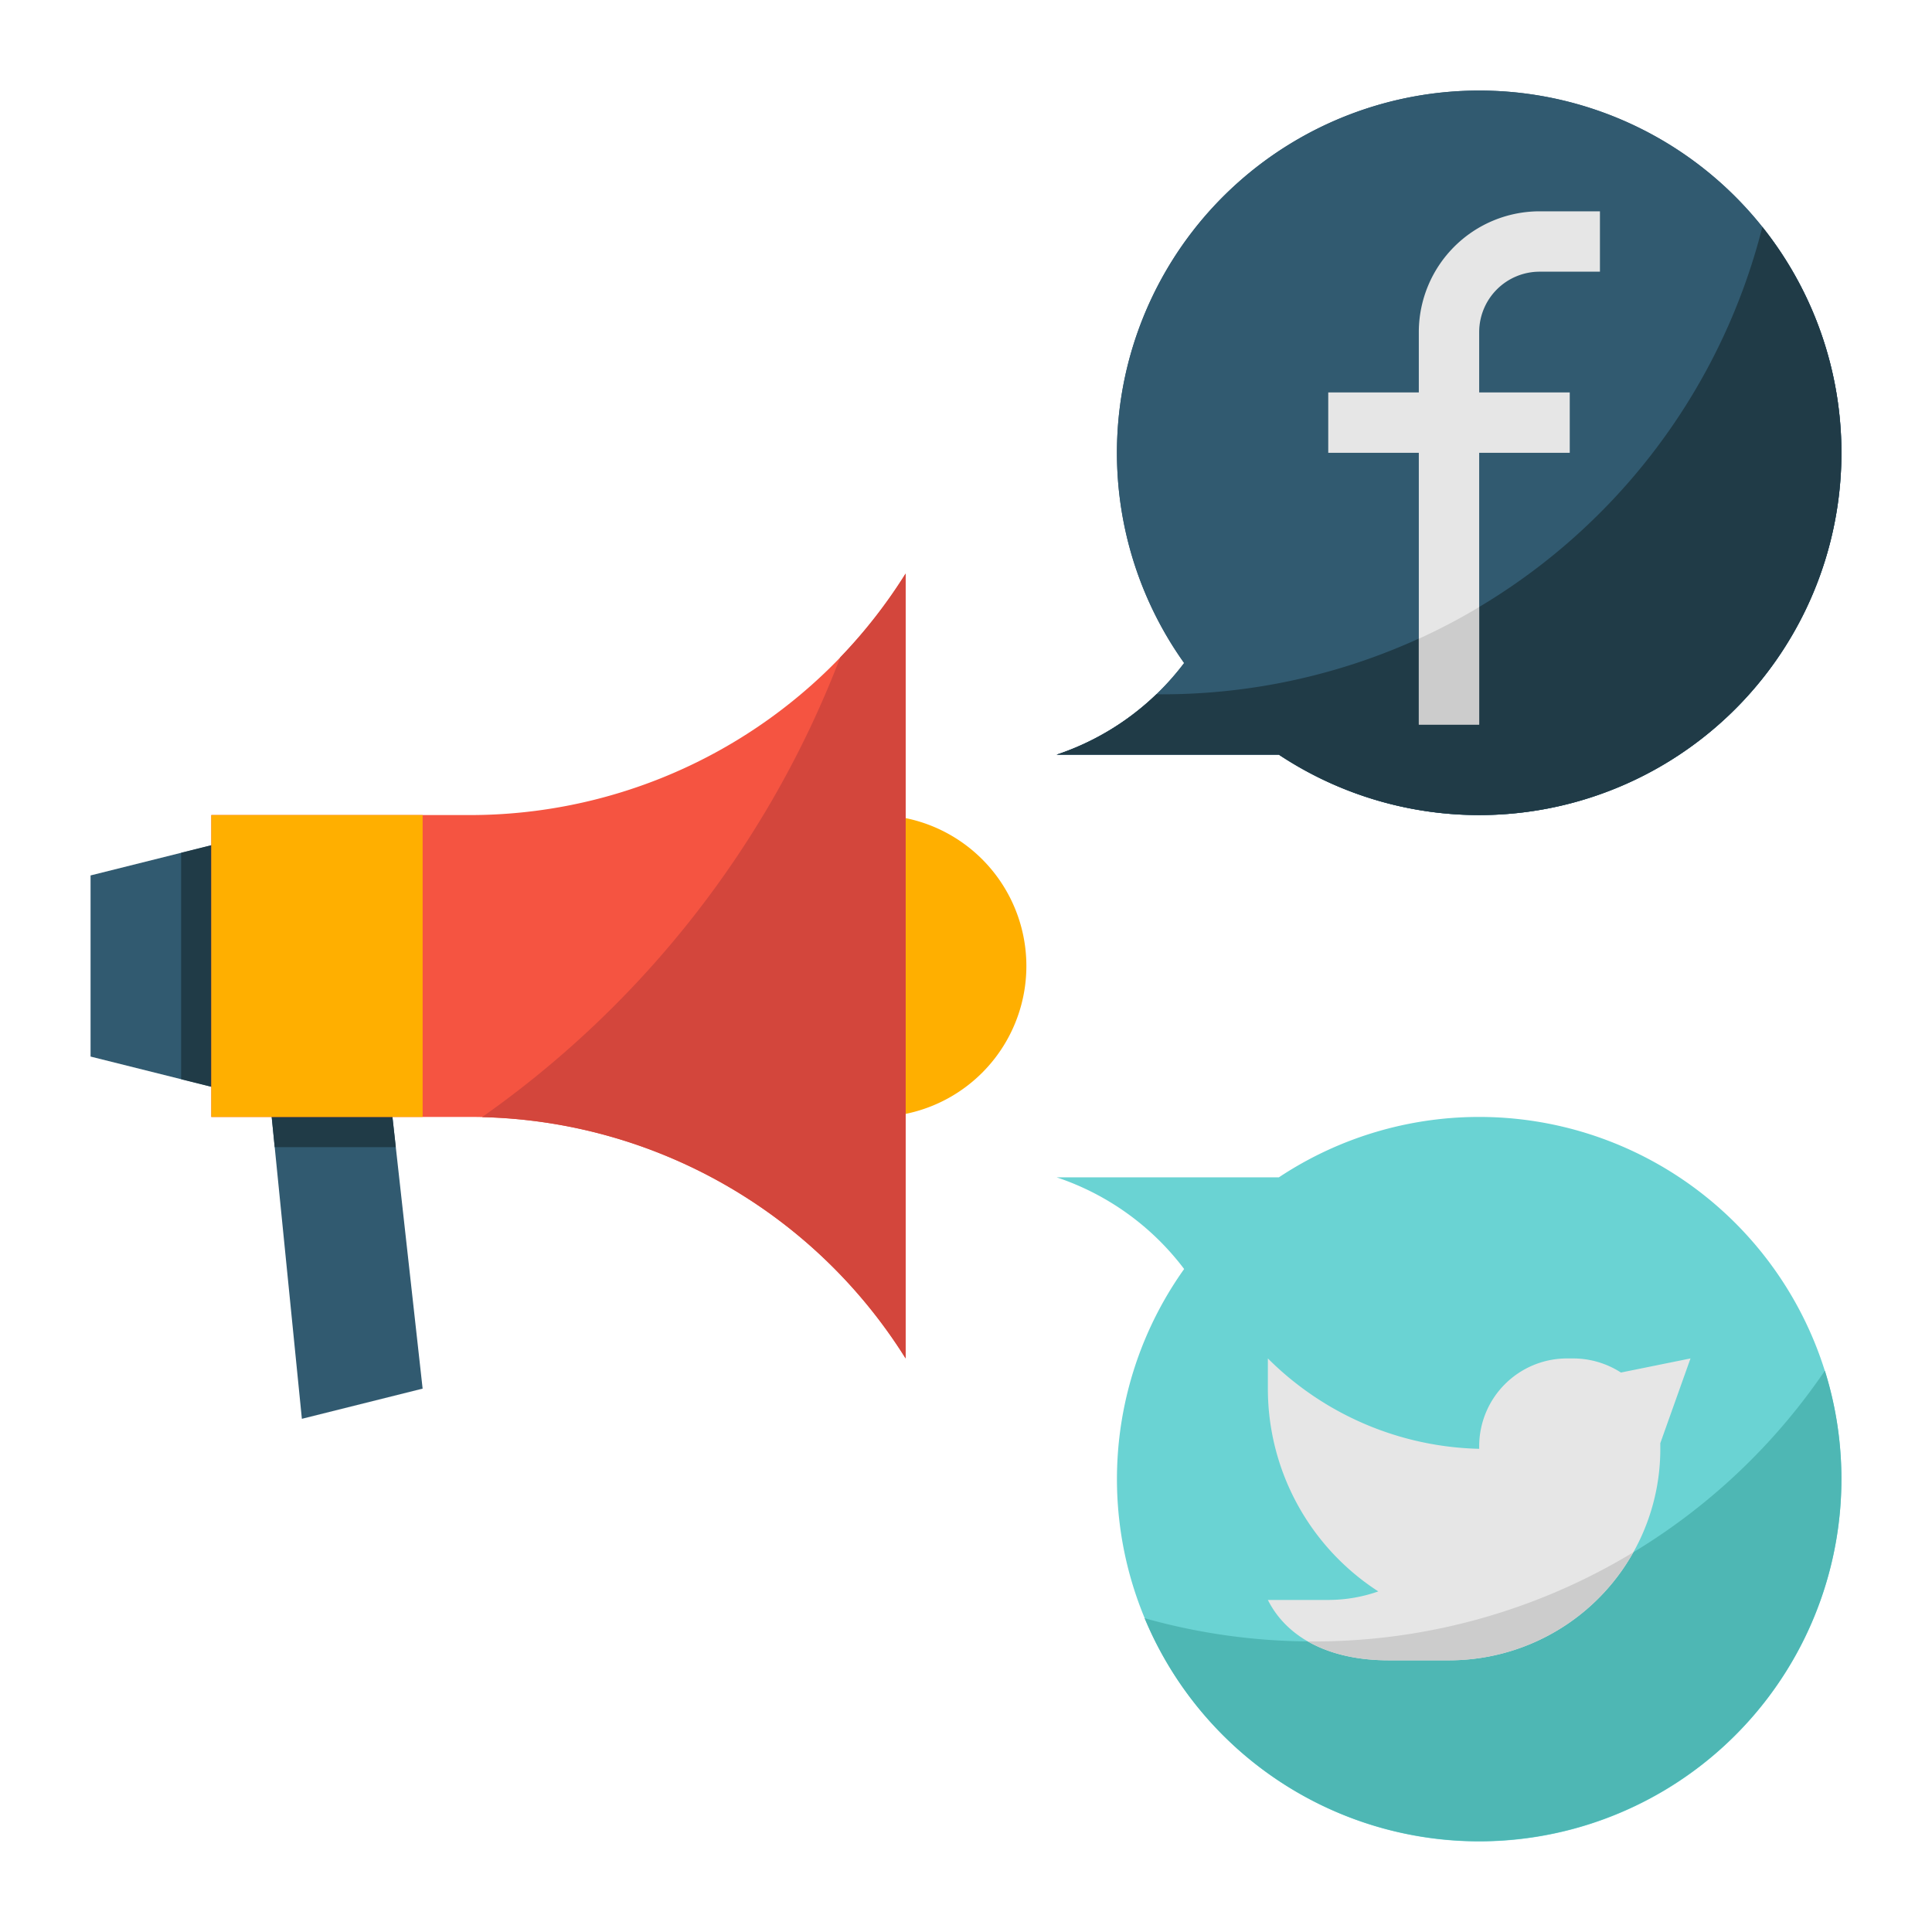 <svg height="512" viewBox="0 0 512 512" width="512" xmlns="http://www.w3.org/2000/svg"><g id="flat"><path d="m392 488a96.007 96.007 0 0 1 -78.192-151.7 70.091 70.091 0 0 0 -33.808-24.3h58.926a96 96 0 1 1 53.074 176z" fill="#6ad3d3"/><path d="m348 435a164.131 164.131 0 0 1 -44.671-6.16 96.025 96.025 0 0 0 180.285-65.6 163.824 163.824 0 0 1 -135.614 71.76z" fill="#4eb7b4"/><path d="m392 24a96.007 96.007 0 0 0 -78.192 151.705 70.091 70.091 0 0 1 -33.808 24.295h58.926a96 96 0 1 0 53.074-176z" fill="#315a70"/><path d="m392 24a96.007 96.007 0 0 0 -78.192 151.705 70.091 70.091 0 0 1 -33.808 24.295h58.926a96 96 0 1 0 53.074-176z" fill="#315a70"/><path d="m467.044 60.135a164.06 164.06 0 0 1 -159.044 123.865c-.516 0-1.028-.015-1.542-.02a69.991 69.991 0 0 1 -26.458 16.02h58.926a96 96 0 0 0 128.118-139.865z" fill="#203b47"/><path d="m104 296v-8h-32v8l8 80 32-8z" fill="#315a70"/><path d="m72 288v8l.8 8h32.089l-.889-8v-8z" fill="#203b47"/><path d="m56 224-32 8v48l32 8h16v-64z" fill="#315a70"/><path d="m48 226v60l8 2h16v-64h-16z" fill="#203b47"/><path d="m224 216h8a40 40 0 0 1 40 40 40 40 0 0 1 -40 40h-8z" fill="#ffaf00"/><path d="m56 216v80h68.528a136.169 136.169 0 0 1 115.472 64v-208a136.169 136.169 0 0 1 -115.472 64z" fill="#f55441"/><path d="m56 216h56v80h-56z" fill="#ffaf00"/><path d="m408 72h16v-16h-16a32.036 32.036 0 0 0 -32 32v16h-24v16h24v72h16v-72h24v-16h-24v-16a16.019 16.019 0 0 1 16-16z" fill="#e6e6e6"/><path d="m448 360-18.438 3.737a23.367 23.367 0 0 0 -12.754-3.737h-1.528a23.282 23.282 0 0 0 -23.28 23.284v.668a81.922 81.922 0 0 1 -56-23.952v8a63.931 63.931 0 0 0 29.262 53.74 39.922 39.922 0 0 1 -13.262 2.26h-16c4.9 9.806 16 16 32 16h16a56 56 0 0 0 56-56v-1.1c0-.14-.008-.277-.011-.417z" fill="#e6e6e6"/><path d="m222.679 174.2a264.791 264.791 0 0 1 -94.946 121.857 136.157 136.157 0 0 1 112.267 63.943v-208a136.066 136.066 0 0 1 -17.321 22.2z" fill="#d3463c"/><g fill="#ccc"><path d="m376 169.276v22.724h16v-31.128a163.72 163.72 0 0 1 -16 8.404z"/><path d="m348 435c-.468 0-.933-.014-1.4-.018 5.575 3.2 12.766 5.018 21.4 5.018h16a55.974 55.974 0 0 0 48.851-28.631 163.237 163.237 0 0 1 -84.851 23.631z"/></g></g></svg>